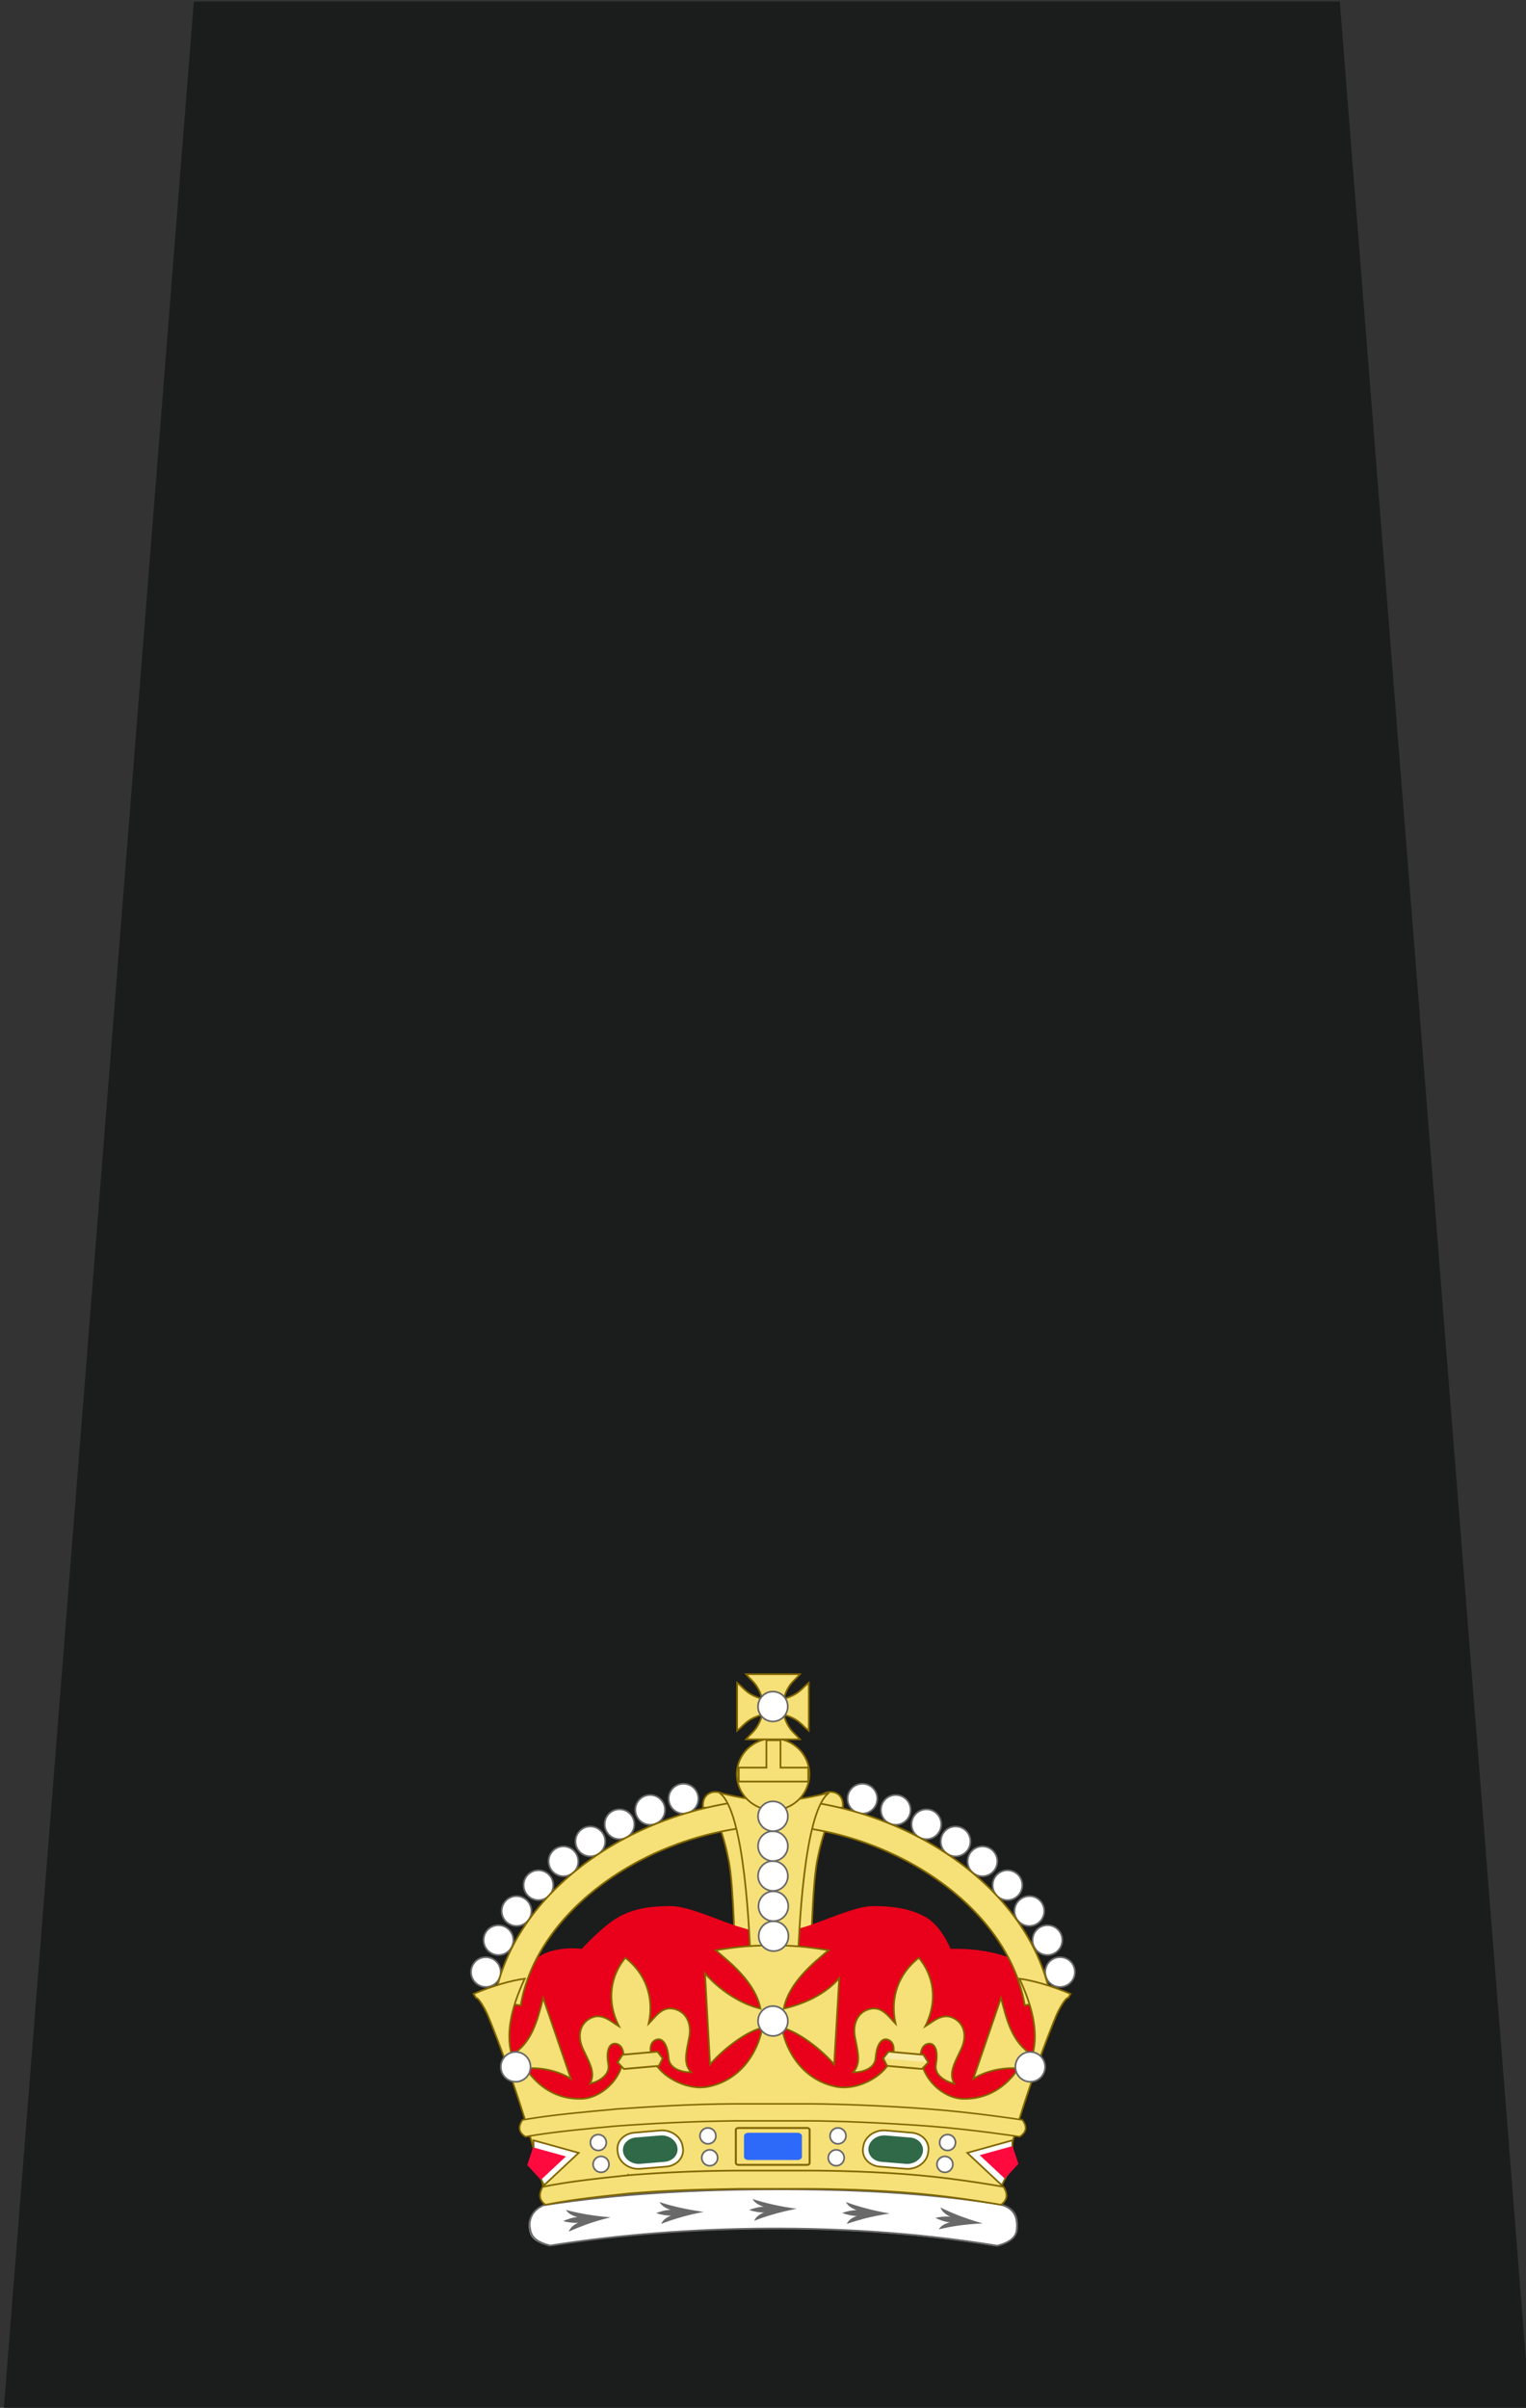 <?xml version="1.0" encoding="UTF-8" standalone="no"?>
<svg
   viewBox="0 0 667.025 1052.5"
   height="1052.5"
   width="667.025"
   xml:space="preserve"
   version="1.1"
   id="svg2"
   sodipodi:docname="Supt.svg"
   inkscape:version="1.2.2 (732a01da63, 2022-12-09)"
   xmlns:inkscape="http://www.inkscape.org/namespaces/inkscape"
   xmlns:sodipodi="http://sodipodi.sourceforge.net/DTD/sodipodi-0.dtd"
   xmlns="http://www.w3.org/2000/svg"
   xmlns:svg="http://www.w3.org/2000/svg"
   xmlns:rdf="http://www.w3.org/1999/02/22-rdf-syntax-ns#"
   xmlns:cc="http://creativecommons.org/ns#"
   xmlns:dc="http://purl.org/dc/elements/1.1/"><rect x="0" y="0" width="667.025" height="1052.5" fill="#333333" stroke="none"/><sodipodi:namedview
     id="namedview6565"
     pagecolor="#ffffff"
     bordercolor="#000000"
     borderopacity="0.25"
     inkscape:showpageshadow="2"
     inkscape:pageopacity="0.0"
     inkscape:pagecheckerboard="0"
     inkscape:deskcolor="#d1d1d1"
     showgrid="false"
     inkscape:zoom="0.97577197"
     inkscape:cx="169.09688"
     inkscape:cy="445.28846"
     inkscape:window-width="3840"
     inkscape:window-height="2081"
     inkscape:window-x="3831"
     inkscape:window-y="-9"
     inkscape:window-maximized="1"
     inkscape:current-layer="g12" /><defs
     id="defs6" /><g
     transform="matrix(4.447,0,0,4.447,-965.969,-56.715)"
     id="g12"><path
       id="path14"
       style="fill:#1b1c1c;fill-opacity:1;fill-rule:evenodd;stroke:none;stroke-width:1.003"
       d="m 348.908,12.906 18.71,237.033 h -75.03 -75.03 l 18.71,-237.033 z" /><g
       id="g5837"
       transform="matrix(0.629,0,0,0.629,236.259,168.299)"><path
         style="fill:#ffffff;fill-opacity:1;fill-rule:evenodd;stroke:none;stroke-width:0.265"
         d="m 90.733,94.526 c -11.984,0.02 -24.049,1.002 -36.184,2.877 -0.794,0.347 -1.336,0.794 -1.678,1.3 -0.432,0.665 -0.593,1.409 -0.502,2.123 0.1,0.704 0.221,1.389 1.045,1.994 0.432,0.317 1.085,0.615 2.12,0.893 17.519,-2.807 43.759,-4.256 69.877,0.02 0.874,-0.218 1.537,-0.506 2.019,-0.843 0.743,-0.526 1.065,-1.18 1.085,-1.905 0.03,-0.744 0.06,-1.766 -0.593,-2.559 -0.372,-0.466 -0.934,-0.863 -1.748,-1.061 0,0 -0.151,-0.05 -0.171,-0.06 -11.673,-1.885 -23.436,-2.797 -35.27,-2.778 z"
         id="path12" /><path
         style="fill:#f6e078;fill-opacity:1;fill-rule:evenodd;stroke:#806600;stroke-width:0.265px;stroke-linecap:butt;stroke-linejoin:miter;stroke-miterlimit:4;stroke-dasharray:none;stroke-opacity:1"
         d="m 81.531,32.734 c -1.045,-0.01 -2.089,0.704 -1.939,2.46 1.828,-0.278 3.265,4.395 4.028,8.343 0.774,3.958 0.954,14.701 1.045,17.638 l 3.245,-0.099 c -0.09,-2.966 -0.311,-13.838 -1.095,-18.134 -0.673,-3.7 -1.858,-8.224 -3.978,-9.791 -0.362,-0.268 -0.834,-0.417 -1.306,-0.417 z m 17.972,0 c -0.472,0 -0.944,0.149 -1.296,0.417 -2.12,1.567 -3.315,6.091 -3.988,9.791 -0.784,4.295 -1.005,15.168 -1.095,18.134 l 3.245,0.099 c 0.09,-2.936 0.271,-13.68 1.045,-17.638 0.763,-3.948 2.21,-8.62 4.028,-8.343 0.151,-1.756 -0.894,-2.47 -1.939,-2.46 z"
         id="path14-6" /><path
         style="fill:#e9001a;fill-opacity:1;fill-rule:evenodd;stroke:none;stroke-width:0.265"
         d="m 122.387,91.936 2.803,-8.115 1.135,-3.353 2.813,-1.726 2.853,-6.398 1.346,-1.667 0.201,-5.892 c 0,0 -1.969,-4.176 -5.013,-5.684 -4.36,-2.143 -10.267,-1.845 -10.267,-1.845 0,0 -1.376,-3.571 -3.878,-4.96 -2.501,-1.389 -5.284,-1.726 -8.207,-1.726 -2.923,0 -8.167,2.579 -11,3.343 -1.477,0.387 -4.802,1.716 -4.802,1.716 0,0 -3.325,-1.329 -4.802,-1.716 -2.833,-0.764 -8.077,-3.343 -11,-3.343 -2.913,0 -5.605,0.288 -8.207,1.726 -2.411,1.339 -5.726,4.96 -5.726,4.96 0,0 -3.797,-0.516 -6.469,1.071 -3.325,1.974 -5.666,6.131 -5.666,6.131 l 0.231,6.438 0.522,2.46 2.15,2.44 2.803,4.93 2.009,4.861 2.15,6.349 z"
         id="path16" /><path
         style="fill:#ffffff;fill-opacity:1;fill-rule:evenodd;stroke:#696969;stroke-width:0.265px;stroke-linecap:butt;stroke-linejoin:miter;stroke-miterlimit:4;stroke-dasharray:none;stroke-opacity:1"
         d="m 102.175,33.617 c -0.1,1.28 0.854,2.401 2.14,2.5 1.276,0.099 2.391,-0.863 2.501,-2.153 0.1,-1.28 -0.864,-2.401 -2.14,-2.5 -1.276,-0.099 -2.401,0.863 -2.501,2.153 z"
         id="path18" /><path
         style="fill:#ffffff;fill-opacity:1;fill-rule:evenodd;stroke:#696969;stroke-width:0.265px;stroke-linecap:butt;stroke-linejoin:miter;stroke-miterlimit:4;stroke-dasharray:none;stroke-opacity:1"
         d="m 107.389,35.363 c -0.1,1.29 0.854,2.411 2.13,2.5 1.286,0.099 2.401,-0.863 2.501,-2.143 0.1,-1.28 -0.854,-2.401 -2.13,-2.5 -1.286,-0.099 -2.401,0.863 -2.501,2.143 z"
         id="path20" /><path
         style="fill:#ffffff;fill-opacity:1;fill-rule:evenodd;stroke:#696969;stroke-width:0.265px;stroke-linecap:butt;stroke-linejoin:miter;stroke-miterlimit:4;stroke-dasharray:none;stroke-opacity:1"
         d="m 112.18,37.614 c -0.1,1.28 0.854,2.401 2.13,2.5 1.286,0.099 2.401,-0.863 2.501,-2.143 0.1,-1.29 -0.854,-2.411 -2.13,-2.51 -1.286,-0.099 -2.401,0.863 -2.501,2.153 z"
         id="path22" /><path
         style="fill:#ffffff;fill-opacity:1;fill-rule:evenodd;stroke:#696969;stroke-width:0.265px;stroke-linecap:butt;stroke-linejoin:miter;stroke-miterlimit:4;stroke-dasharray:none;stroke-opacity:1"
         d="m 116.741,40.293 c -0.111,1.28 0.854,2.401 2.13,2.5 1.276,0.099 2.401,-0.863 2.501,-2.143 0.1,-1.29 -0.854,-2.411 -2.14,-2.51 -1.276,-0.099 -2.391,0.863 -2.491,2.153 z"
         id="path24" /><path
         style="fill:#ffffff;fill-opacity:1;fill-rule:evenodd;stroke:#696969;stroke-width:0.265px;stroke-linecap:butt;stroke-linejoin:miter;stroke-miterlimit:4;stroke-dasharray:none;stroke-opacity:1"
         d="m 120.94,43.408 c -0.1,1.28 0.854,2.401 2.13,2.5 1.276,0.099 2.401,-0.863 2.501,-2.153 0.1,-1.28 -0.854,-2.401 -2.14,-2.5 -1.276,-0.099 -2.391,0.863 -2.491,2.153 z"
         id="path26" /><path
         style="fill:#ffffff;fill-opacity:1;fill-rule:evenodd;stroke:#696969;stroke-width:0.265px;stroke-linecap:butt;stroke-linejoin:miter;stroke-miterlimit:4;stroke-dasharray:none;stroke-opacity:1"
         d="m 124.848,47.128 c -0.1,1.29 0.854,2.411 2.13,2.51 1.276,0.099 2.401,-0.863 2.501,-2.153 0.1,-1.28 -0.854,-2.401 -2.14,-2.5 -1.276,-0.099 -2.391,0.863 -2.491,2.143 z"
         id="path28" /><path
         style="fill:#ffffff;fill-opacity:1;fill-rule:evenodd;stroke:#696969;stroke-width:0.265px;stroke-linecap:butt;stroke-linejoin:miter;stroke-miterlimit:4;stroke-dasharray:none;stroke-opacity:1"
         d="m 128.263,51.175 c -0.1,1.28 0.864,2.401 2.14,2.5 1.276,0.099 2.401,-0.863 2.501,-2.143 0.1,-1.29 -0.854,-2.411 -2.14,-2.51 -1.276,-0.089 -2.391,0.873 -2.501,2.153 z"
         id="path30" /><path
         style="fill:#ffffff;fill-opacity:1;fill-rule:evenodd;stroke:#696969;stroke-width:0.265px;stroke-linecap:butt;stroke-linejoin:miter;stroke-miterlimit:4;stroke-dasharray:none;stroke-opacity:1"
         d="m 131.086,55.718 c -0.1,1.28 0.854,2.401 2.14,2.5 1.276,0.099 2.401,-0.863 2.501,-2.143 0.1,-1.29 -0.854,-2.411 -2.14,-2.5 -1.276,-0.099 -2.401,0.863 -2.501,2.143 z"
         id="path32" /><path
         style="fill:#ffffff;fill-opacity:1;fill-rule:evenodd;stroke:#696969;stroke-width:0.265px;stroke-linecap:butt;stroke-linejoin:miter;stroke-miterlimit:4;stroke-dasharray:none;stroke-opacity:1"
         d="m 133.065,60.708 c -0.1,1.29 0.854,2.411 2.13,2.5 1.286,0.099 2.401,-0.863 2.501,-2.143 0.1,-1.29 -0.854,-2.411 -2.13,-2.5 -1.286,-0.099 -2.401,0.863 -2.501,2.143 z"
         id="path34" /><path
         style="fill:#f6e078;fill-opacity:1;fill-rule:evenodd;stroke:none;stroke-width:0.265"
         d="M 92.039,33.855 C 112.231,35.154 131.136,48.179 134.029,65.4 l -4.139,0.684 v 0 C 127.399,51.294 110.402,39.241 92.049,38.001 Z"
         id="path36" /><path
         style="fill:none;stroke:#806600;stroke-width:0.271px;stroke-linecap:butt;stroke-linejoin:miter;stroke-miterlimit:4;stroke-dasharray:none;stroke-opacity:1"
         d="M 92.029,33.845 C 112.21,35.144 131.116,48.179 134.009,65.4 l -4.139,0.675 h -0.01 C 127.379,51.284 110.382,39.241 92.029,37.991 Z"
         id="path38" /><path
         style="fill:#ffffff;fill-opacity:1;fill-rule:evenodd;stroke:#696969;stroke-width:0.265px;stroke-linecap:butt;stroke-linejoin:miter;stroke-miterlimit:4;stroke-dasharray:none;stroke-opacity:1"
         d="m 78.859,33.617 c 0.1,1.28 -0.854,2.401 -2.14,2.5 -1.276,0.099 -2.391,-0.863 -2.491,-2.153 -0.111,-1.28 0.854,-2.401 2.13,-2.5 1.276,-0.099 2.401,0.863 2.501,2.153 z"
         id="path40" /><path
         style="fill:#ffffff;fill-opacity:1;fill-rule:evenodd;stroke:#696969;stroke-width:0.265px;stroke-linecap:butt;stroke-linejoin:miter;stroke-miterlimit:4;stroke-dasharray:none;stroke-opacity:1"
         d="m 73.646,35.363 c 0.1,1.29 -0.854,2.411 -2.13,2.5 -1.286,0.099 -2.401,-0.863 -2.501,-2.143 -0.1,-1.28 0.854,-2.401 2.13,-2.5 1.286,-0.099 2.401,0.863 2.501,2.143 z"
         id="path42" /><path
         style="fill:#ffffff;fill-opacity:1;fill-rule:evenodd;stroke:#696969;stroke-width:0.265px;stroke-linecap:butt;stroke-linejoin:miter;stroke-miterlimit:4;stroke-dasharray:none;stroke-opacity:1"
         d="m 68.854,37.614 c 0.1,1.28 -0.854,2.401 -2.13,2.5 -1.286,0.099 -2.401,-0.863 -2.501,-2.143 -0.1,-1.29 0.854,-2.411 2.13,-2.51 1.286,-0.099 2.401,0.863 2.501,2.153 z"
         id="path44" /><path
         style="fill:#ffffff;fill-opacity:1;fill-rule:evenodd;stroke:#696969;stroke-width:0.265px;stroke-linecap:butt;stroke-linejoin:miter;stroke-miterlimit:4;stroke-dasharray:none;stroke-opacity:1"
         d="m 64.303,40.293 c 0.1,1.28 -0.864,2.401 -2.14,2.5 -1.276,0.099 -2.401,-0.863 -2.501,-2.143 -0.1,-1.29 0.854,-2.411 2.14,-2.51 1.276,-0.099 2.391,0.863 2.501,2.153 z"
         id="path46" /><path
         style="fill:#ffffff;fill-opacity:1;fill-rule:evenodd;stroke:#696969;stroke-width:0.265px;stroke-linecap:butt;stroke-linejoin:miter;stroke-miterlimit:4;stroke-dasharray:none;stroke-opacity:1"
         d="m 60.094,43.408 c 0.111,1.28 -0.854,2.401 -2.13,2.5 -1.276,0.099 -2.401,-0.863 -2.501,-2.153 -0.1,-1.28 0.854,-2.401 2.14,-2.5 1.276,-0.099 2.391,0.863 2.491,2.153 z"
         id="path48" /><path
         style="fill:#ffffff;fill-opacity:1;fill-rule:evenodd;stroke:#696969;stroke-width:0.265px;stroke-linecap:butt;stroke-linejoin:miter;stroke-miterlimit:4;stroke-dasharray:none;stroke-opacity:1"
         d="m 56.186,47.128 c 0.111,1.29 -0.854,2.411 -2.13,2.51 -1.276,0.099 -2.401,-0.863 -2.501,-2.153 -0.1,-1.28 0.854,-2.401 2.14,-2.5 1.276,-0.099 2.391,0.863 2.491,2.143 z"
         id="path50" /><path
         style="fill:#ffffff;fill-opacity:1;fill-rule:evenodd;stroke:#696969;stroke-width:0.265px;stroke-linecap:butt;stroke-linejoin:miter;stroke-miterlimit:4;stroke-dasharray:none;stroke-opacity:1"
         d="m 52.771,51.175 c 0.1,1.28 -0.854,2.401 -2.14,2.5 -1.276,0.099 -2.401,-0.863 -2.501,-2.143 -0.1,-1.29 0.854,-2.411 2.14,-2.51 1.276,-0.089 2.401,0.873 2.501,2.153 z"
         id="path52" /><path
         style="fill:#ffffff;fill-opacity:1;fill-rule:evenodd;stroke:#696969;stroke-width:0.265px;stroke-linecap:butt;stroke-linejoin:miter;stroke-miterlimit:4;stroke-dasharray:none;stroke-opacity:1"
         d="m 49.948,55.718 c 0.1,1.28 -0.854,2.401 -2.14,2.5 -1.276,0.099 -2.401,-0.863 -2.501,-2.143 -0.1,-1.29 0.854,-2.411 2.14,-2.5 1.276,-0.099 2.401,0.863 2.501,2.143 z"
         id="path54" /><path
         style="fill:#ffffff;fill-opacity:1;fill-rule:evenodd;stroke:#696969;stroke-width:0.265px;stroke-linecap:butt;stroke-linejoin:miter;stroke-miterlimit:4;stroke-dasharray:none;stroke-opacity:1"
         d="m 47.969,60.708 c 0.1,1.29 -0.854,2.411 -2.13,2.5 -1.276,0.099 -2.401,-0.863 -2.501,-2.143 -0.1,-1.29 0.854,-2.411 2.13,-2.5 1.286,-0.099 2.401,0.863 2.501,2.143 z"
         id="path56" /><path
         style="fill:#f6e078;fill-opacity:1;fill-rule:evenodd;stroke:none;stroke-width:0.265"
         d="M 88.995,33.855 C 68.804,35.154 49.898,48.179 47.005,65.4 l 4.139,0.684 v 0 C 53.635,51.294 70.632,39.241 88.985,38.001 Z"
         id="path58" /><path
         style="fill:none;stroke:#806600;stroke-width:0.271px;stroke-linecap:butt;stroke-linejoin:miter;stroke-miterlimit:4;stroke-dasharray:none;stroke-opacity:1"
         d="M 88.935,33.885 C 68.743,35.184 49.838,48.209 46.944,65.43 l 4.149,0.675 v 0 C 53.585,51.324 70.572,39.271 88.935,38.031 Z"
         id="path60" /><path
         style="fill:#f6e078;fill-opacity:1;fill-rule:evenodd;stroke:#806600;stroke-width:0.265px;stroke-linecap:butt;stroke-linejoin:miter;stroke-miterlimit:4;stroke-dasharray:none;stroke-opacity:1"
         d="m 94.349,60.877 c 0.191,-5.902 0.974,-25.207 4.922,-27.994 -3.857,0.913 -5.997,1.24 -8.559,1.18 -2.562,0.06 -4.691,-0.268 -8.549,-1.18 3.948,2.788 4.731,22.092 4.922,27.994 h 3.626 z"
         id="path62" /><path
         style="fill:#f6e078;fill-opacity:1;fill-rule:evenodd;stroke:none;stroke-width:0.265"
         d="m 96.258,29.946 c 0,3.095 -2.542,5.605 -5.676,5.605 -3.134,0 -5.676,-2.51 -5.676,-5.605 0,-3.095 2.542,-5.605 5.676,-5.605 3.134,0 5.676,2.51 5.676,5.605 z"
         id="path64" /><path
         style="fill:none;stroke:#806600;stroke-width:0.271px;stroke-linecap:butt;stroke-linejoin:miter;stroke-miterlimit:4;stroke-dasharray:none;stroke-opacity:1"
         d="m 96.218,29.966 c 0,3.095 -2.542,5.605 -5.676,5.605 -3.134,0 -5.676,-2.51 -5.676,-5.605 0,-3.085 2.542,-5.595 5.676,-5.595 3.134,0 5.676,2.51 5.676,5.595 z"
         id="path66" /><path
         style="fill:none;stroke:#806600;stroke-width:0.271px;stroke-linecap:butt;stroke-linejoin:miter;stroke-miterlimit:4;stroke-dasharray:none;stroke-opacity:1"
         d="m 89.497,24.659 v 4.276 h -4.33 v 2.182 h 10.869 v -2.182 h -4.34 v -4.276 z"
         id="path68" /><path
         style="fill:#ffffff;fill-opacity:1;fill-rule:evenodd;stroke:#696969;stroke-width:0.265px;stroke-linecap:butt;stroke-linejoin:miter;stroke-miterlimit:4;stroke-dasharray:none;stroke-opacity:1"
         d="m 92.833,45.63 c 0.131,1.28 -0.794,2.43 -2.069,2.559 -1.276,0.129 -2.421,-0.804 -2.562,-2.083 -0.131,-1.29 0.794,-2.43 2.069,-2.559 1.276,-0.129 2.421,0.804 2.562,2.083 z"
         id="path70" /><path
         style="fill:#ffffff;fill-opacity:1;fill-rule:evenodd;stroke:#696969;stroke-width:0.265px;stroke-linecap:butt;stroke-linejoin:miter;stroke-miterlimit:4;stroke-dasharray:none;stroke-opacity:1"
         d="m 92.833,40.967 c 0.131,1.28 -0.794,2.42 -2.069,2.559 -1.276,0.129 -2.421,-0.804 -2.562,-2.093 -0.131,-1.28 0.794,-2.42 2.069,-2.549 1.276,-0.129 2.421,0.804 2.562,2.083 z"
         id="path72" /><path
         style="fill:#ffffff;fill-opacity:1;fill-rule:evenodd;stroke:#696969;stroke-width:0.265px;stroke-linecap:butt;stroke-linejoin:miter;stroke-miterlimit:4;stroke-dasharray:none;stroke-opacity:1"
         d="m 92.833,36.305 c 0.131,1.28 -0.794,2.42 -2.069,2.549 -1.276,0.129 -2.421,-0.804 -2.562,-2.083 -0.131,-1.28 0.794,-2.42 2.069,-2.549 1.276,-0.139 2.421,0.804 2.562,2.083 z"
         id="path74" /><path
         style="fill:#f6e078;fill-opacity:1;fill-rule:evenodd;stroke:#806600;stroke-width:0.265px;stroke-linecap:butt;stroke-linejoin:miter;stroke-miterlimit:4;stroke-dasharray:none;stroke-opacity:1"
         d="m 86.303,24.52 c 0.472,-0.585 1.035,-1.022 1.487,-1.617 0.472,-0.635 0.844,-1.419 1.025,-2.222 -0.824,0.208 -1.627,0.565 -2.26,1.032 -0.603,0.456 -1.045,1.002 -1.637,1.468 V 15.671 c 0.593,0.466 1.035,1.012 1.637,1.468 0.633,0.466 1.437,0.823 2.26,1.032 -0.181,-0.804 -0.553,-1.587 -1.025,-2.222 -0.452,-0.595 -1.015,-1.032 -1.487,-1.617 h 8.428 c -0.472,0.585 -1.035,1.022 -1.487,1.617 -0.472,0.635 -0.834,1.419 -1.025,2.222 0.824,-0.208 1.627,-0.565 2.26,-1.032 0.603,-0.456 1.045,-1.002 1.637,-1.468 v 7.509 c -0.593,-0.466 -1.035,-1.012 -1.637,-1.468 -0.633,-0.466 -1.437,-0.823 -2.26,-1.032 0.191,0.804 0.553,1.587 1.025,2.222 0.452,0.595 1.015,1.032 1.487,1.617 z"
         id="path76" /><path
         style="fill:none;stroke:#666666;stroke-width:0.271px;stroke-linecap:butt;stroke-linejoin:miter;stroke-miterlimit:4;stroke-dasharray:none;stroke-opacity:1"
         d="m 90.944,94.833 c -11.984,0.02 -24.109,0.605 -36.254,2.48 -0.794,0.347 -1.336,0.804 -1.668,1.309 -0.432,0.665 -0.603,1.399 -0.502,2.123 0.1,0.704 0.221,1.379 1.035,1.984 0.432,0.327 1.095,0.625 2.13,0.903 17.509,-2.807 43.748,-4.256 69.877,0.02 0.874,-0.218 1.537,-0.506 2.019,-0.843 0.743,-0.526 1.065,-1.18 1.085,-1.905 0.03,-0.744 0.06,-1.766 -0.593,-2.569 -0.382,-0.466 -0.944,-0.853 -1.748,-1.052 0,0 -0.161,-0.06 -0.181,-0.06 -11.673,-1.885 -23.356,-2.411 -35.2,-2.391 z"
         id="path78" /><path
         style="fill:#696969;fill-opacity:1;fill-rule:evenodd;stroke:none;stroke-width:0.265"
         d="m 87.328,96.351 c 0.271,0.446 0.713,0.893 1.738,1.2 -0.824,0.01 -1.889,0.347 -2.27,0.516 0.412,0.149 1.517,0.417 2.341,0.387 -0.974,0.367 -1.346,0.843 -1.557,1.3 0.854,-0.337 1.758,-0.655 2.722,-0.932 1.216,-0.367 2.521,-0.684 3.928,-0.952 -1.376,-0.179 -2.662,-0.417 -3.878,-0.694 -1.065,-0.238 -2.069,-0.516 -3.024,-0.823 z m 14.596,0.476 c 0.261,0.456 0.673,0.923 1.688,1.27 -0.824,-0.02 -1.899,0.278 -2.28,0.436 0.392,0.159 1.497,0.476 2.31,0.466 -0.984,0.327 -1.366,0.794 -1.597,1.24 0.864,-0.298 1.788,-0.575 2.752,-0.833 1.226,-0.308 2.542,-0.575 3.968,-0.794 -1.376,-0.228 -2.652,-0.516 -3.847,-0.843 -1.055,-0.278 -2.049,-0.595 -2.994,-0.942 z m -29.132,0.01 c 0.281,0.446 0.713,0.893 1.738,1.2 -0.824,0.01 -1.889,0.347 -2.26,0.516 0.402,0.149 1.507,0.417 2.331,0.387 -0.974,0.367 -1.336,0.843 -1.547,1.3 0.854,-0.337 1.758,-0.655 2.712,-0.932 1.216,-0.367 2.521,-0.684 3.928,-0.952 C 78.317,98.176 77.031,97.938 75.815,97.66 74.751,97.422 73.746,97.144 72.792,96.827 Z m 43.889,0.833 c 0.211,0.486 0.583,0.992 1.547,1.448 -0.814,-0.109 -1.919,0.069 -2.321,0.179 0.382,0.208 1.437,0.635 2.26,0.714 -1.025,0.228 -1.457,0.645 -1.728,1.071 0.894,-0.208 1.838,-0.397 2.833,-0.546 1.246,-0.179 2.582,-0.308 4.018,-0.377 -1.336,-0.377 -2.572,-0.784 -3.737,-1.23 -1.015,-0.397 -1.969,-0.813 -2.873,-1.26 z m -58.515,0.387 c 0.301,0.436 0.763,0.853 1.808,1.111 -0.824,0.05 -1.868,0.446 -2.24,0.635 0.412,0.129 1.537,0.337 2.351,0.258 -0.944,0.417 -1.286,0.913 -1.477,1.389 0.844,-0.387 1.728,-0.744 2.672,-1.091 1.185,-0.427 2.471,-0.813 3.868,-1.151 -1.386,-0.109 -2.682,-0.268 -3.908,-0.486 -1.085,-0.188 -2.1,-0.407 -3.074,-0.665 z"
         id="path80" /><path
         style="fill:#f6e078;fill-opacity:1;fill-rule:evenodd;stroke:#806600;stroke-width:0.265px;stroke-linecap:butt;stroke-linejoin:miter;stroke-miterlimit:4;stroke-dasharray:none;stroke-opacity:1"
         d="m 125.963,95.329 c 1.748,-8.72 6.489,-22.072 8.83,-27.647 0.392,-0.942 1.416,-2.778 1.858,-2.778 l 0.382,-0.615 c -3.245,-1.349 -5.897,-2.083 -7.996,-2.371 1.768,3.809 3.114,8.105 2.029,11.934 -3.215,-1.954 -4.018,-5.496 -4.912,-8.908 l -4.32,12.608 c 1.838,-1.141 4.289,-1.786 7.062,-1.627 -1.889,2.837 -4.802,4.891 -8.76,4.762 -3.034,-0.099 -6.449,-3.125 -6.54,-6.845 0.08,-1.726 1.276,-1.974 1.828,-1.657 0.553,0.327 0.894,1.329 0.563,3.125 -0.311,1.696 1.517,2.698 2.863,3.016 -0.914,-1.607 0,-3.145 1.095,-5.446 0.784,-1.657 0.713,-3.76 -1.125,-4.752 -1.758,-0.962 -3.164,0.427 -4.51,1.24 2.009,-3.958 1.326,-7.916 -0.995,-10.714 -2.984,2.311 -4.591,5.982 -3.636,10.307 -1.105,-1.111 -2.12,-2.797 -4.058,-2.292 -2.029,0.526 -2.632,2.54 -2.29,4.335 0.482,2.5 0.984,4.206 -0.301,5.545 1.386,0.02 3.405,-0.516 3.526,-2.232 0.131,-1.825 0.713,-2.718 1.336,-2.897 0.613,-0.179 1.748,0.357 1.447,2.024 -0.653,3.532 -5.535,6.041 -8.941,5.357 -5.023,-0.992 -7.755,-5.238 -8.499,-9.216 2.572,0.565 6.389,3.581 8.177,5.744 l 0.794,-13.491 c -2.23,2.599 -5.585,4.037 -8.669,4.762 0.824,-4.186 4.902,-7.321 7.002,-9.126 -3.697,-0.585 -5.475,-0.744 -8.82,-0.744 -3.345,0 -5.123,0.159 -8.82,0.744 2.089,1.805 6.178,4.94 7.002,9.126 -3.084,-0.724 -6.439,-2.916 -8.669,-5.516 l 0.794,14.245 c 1.788,-2.163 5.605,-5.178 8.177,-5.744 -0.743,3.978 -3.486,8.224 -8.499,9.216 -3.405,0.684 -8.288,-1.825 -8.941,-5.357 -0.301,-1.667 0.834,-2.202 1.447,-2.024 0.623,0.179 1.205,1.071 1.336,2.897 0.121,1.716 2.14,2.252 3.526,2.232 -1.286,-1.339 -0.784,-3.045 -0.301,-5.545 0.342,-1.796 -0.261,-3.809 -2.29,-4.335 -1.939,-0.506 -2.963,1.18 -4.058,2.292 0.954,-4.325 -0.653,-7.996 -3.636,-10.307 -2.321,2.797 -3.004,6.756 -0.995,10.714 -1.346,-0.813 -2.752,-2.202 -4.51,-1.24 -1.838,0.992 -1.909,3.095 -1.125,4.752 1.095,2.301 2.009,3.839 1.095,5.446 1.346,-0.317 3.174,-1.319 2.863,-3.016 -0.332,-1.796 0.01,-2.797 0.563,-3.125 0.553,-0.317 1.748,-0.069 1.828,1.657 -0.09,3.72 -3.506,6.746 -6.54,6.845 -3.958,0.129 -6.871,-1.924 -8.76,-4.762 2.773,-0.159 5.224,0.486 7.062,1.627 L 54.609,64.944 c -0.894,3.412 -1.698,6.954 -4.912,8.908 -1.085,-3.829 0.261,-8.124 2.029,-11.934 -2.1,0.288 -4.752,1.022 -7.996,2.371 l 0.382,0.615 c 0.442,0 1.467,1.835 1.858,2.778 2.341,5.575 7.082,18.927 8.83,27.647 12.045,-1.815 23.999,-2.768 35.581,-2.788 11.583,0.02 23.537,0.972 35.581,2.788 z"
         id="path82" /><path
         style="fill:#f6e078;fill-opacity:1;fill-rule:evenodd;stroke:none;stroke-width:0.265"
         d="m 67.005,73.803 5.465,-0.486 0.814,1.052 -0.593,1.18 -5.465,0.476 -0.984,-1.032 z"
         id="path84" /><path
         style="fill:#f6e078;fill-opacity:1;fill-rule:evenodd;stroke:none;stroke-width:0.265"
         d="m 67.005,73.803 5.465,-0.486 0.814,1.052 -7.042,0.625 z"
         id="path86" /><path
         style="fill:none;stroke:#806600;stroke-width:0.281px;stroke-linecap:butt;stroke-linejoin:miter;stroke-miterlimit:4;stroke-dasharray:none;stroke-opacity:1"
         d="m 67.005,73.803 5.465,-0.486 0.814,1.052 -0.593,1.18 -5.465,0.476 -0.984,-1.032 z"
         id="path88" /><path
         style="fill:#f6e078;fill-opacity:1;fill-rule:evenodd;stroke:none;stroke-width:0.265"
         d="m 114.029,73.803 -5.455,-0.486 -0.824,1.052 0.603,1.18 5.455,0.476 0.984,-1.032 z"
         id="path90" /><path
         style="fill:#f8eca8;fill-opacity:1;fill-rule:evenodd;stroke:none;stroke-width:0.265"
         d="m 114.029,73.803 -5.455,-0.486 -0.824,1.052 7.042,0.625 z"
         id="path92" /><path
         style="fill:none;stroke:#806600;stroke-width:0.281px;stroke-linecap:butt;stroke-linejoin:miter;stroke-miterlimit:4;stroke-dasharray:none;stroke-opacity:1"
         d="m 114.029,73.803 -5.455,-0.486 -0.824,1.052 0.603,1.18 5.455,0.476 0.984,-1.032 z"
         id="path94" /><path
         style="fill:#f6e078;fill-opacity:1;fill-rule:evenodd;stroke:#806600;stroke-width:0.265px;stroke-linecap:butt;stroke-linejoin:miter;stroke-miterlimit:4;stroke-dasharray:none;stroke-opacity:1"
         d="m 67.789,92.641 -0.01,0.01 h -0.01 c -4.179,0.446 -9.021,0.932 -13.24,1.796 -0.593,1.061 -0.643,2.034 0.442,2.807 4.048,-0.823 8.83,-1.319 13.009,-1.766 5.676,-0.496 11.402,-0.635 17.108,-0.724 h 10.94 c 3.415,0 10.628,0.149 17.098,0.734 6.449,0.575 13.039,1.756 13.039,1.756 1.125,-0.853 1.005,-1.815 0.392,-2.807 0,0 -6.65,-1.22 -13.23,-1.805 -6.55,-0.595 -13.752,-0.734 -17.298,-0.734 H 85.087 c -5.776,0.03 -11.542,0.268 -17.298,0.734 z"
         id="path96" /><path
         style="fill:#f6e078;fill-opacity:1;fill-rule:nonzero;stroke:none;stroke-width:0.265"
         d="m 65.82,82.304 -0.01,0.01 h -0.01 c -4.541,0.417 -9.784,0.873 -14.365,1.667 -0.643,0.992 -0.703,1.895 0.482,2.619 4.39,-0.764 9.573,-1.23 14.114,-1.647 6.158,-0.456 12.356,-0.744 18.544,-0.823 h 11.874 c 3.707,0 11.522,0.288 18.554,0.833 6.992,0.536 14.134,1.637 14.134,1.637 1.216,-0.794 1.085,-1.686 0.422,-2.619 0,0 -7.203,-1.131 -14.345,-1.676 -7.112,-0.546 -14.918,-0.833 -18.765,-0.833 H 84.575 c -6.258,0.03 -12.507,0.407 -18.755,0.833 z"
         id="path98" /><path
         style="fill:none;stroke:#806600;stroke-width:0.241px;stroke-linecap:butt;stroke-linejoin:miter;stroke-miterlimit:4;stroke-dasharray:none;stroke-opacity:1"
         d="m 65.75,82.304 -0.01,0.02 h -0.01 c -4.531,0.417 -9.784,0.863 -14.355,1.667 -0.653,0.992 -0.703,1.895 0.472,2.619 4.4,-0.774 9.583,-1.24 14.114,-1.657 6.158,-0.456 12.366,-0.744 18.554,-0.813 h 11.864 c 3.707,0 11.522,0.288 18.554,0.823 6.992,0.546 14.134,1.647 14.134,1.647 1.226,-0.804 1.095,-1.696 0.432,-2.619 0,0 -7.213,-1.131 -14.355,-1.686 -7.112,-0.546 -14.918,-0.823 -18.755,-0.823 H 84.515 c -6.268,0.02 -12.517,0.397 -18.765,0.823 z"
         id="path100" /><path
         style="fill:#ffffff;fill-opacity:1;fill-rule:evenodd;stroke:#696969;stroke-width:0.265px;stroke-linecap:butt;stroke-linejoin:miter;stroke-miterlimit:4;stroke-dasharray:none;stroke-opacity:1"
         d="m 52.62,75.459 c 0.141,1.28 -0.794,2.43 -2.069,2.559 -1.276,0.129 -2.421,-0.804 -2.552,-2.083 -0.131,-1.29 0.794,-2.43 2.069,-2.559 1.276,-0.129 2.421,0.804 2.552,2.083 z"
         id="path102" /><path
         style="fill:#ffffff;fill-opacity:1;fill-rule:evenodd;stroke:#696969;stroke-width:0.265px;stroke-linecap:butt;stroke-linejoin:miter;stroke-miterlimit:4;stroke-dasharray:none;stroke-opacity:1"
         d="m 133.035,75.459 c 0.131,1.28 -0.794,2.43 -2.069,2.559 -1.276,0.129 -2.421,-0.804 -2.552,-2.083 -0.131,-1.29 0.794,-2.43 2.069,-2.559 1.276,-0.129 2.421,0.804 2.552,2.083 z"
         id="path104" /><path
         style="fill:#ffffff;fill-opacity:1;fill-rule:evenodd;stroke:#696969;stroke-width:0.265px;stroke-linecap:butt;stroke-linejoin:miter;stroke-miterlimit:4;stroke-dasharray:none;stroke-opacity:1"
         d="m 92.833,68.297 c 0.131,1.28 -0.794,2.43 -2.069,2.559 -1.276,0.129 -2.421,-0.804 -2.562,-2.083 -0.131,-1.28 0.794,-2.43 2.069,-2.559 1.276,-0.129 2.421,0.804 2.562,2.083 z"
         id="path106" /><path
         style="fill:#f6e078;fill-opacity:1;fill-rule:evenodd;stroke:none;stroke-width:0.265"
         d="m 84.746,85.25 h 11.532 v 5.764 H 84.746 Z"
         id="path108" /><path
         style="fill:#f6e078;fill-opacity:1;fill-rule:evenodd;stroke:none;stroke-width:0.265"
         d="M 84.746,85.25 H 96.278 L 84.746,91.014 Z"
         id="path110" /><path
         style="fill:none;stroke:#806600;stroke-width:0.311px;stroke-linecap:butt;stroke-linejoin:miter;stroke-miterlimit:4;stroke-dasharray:none;stroke-opacity:1"
         d="M 85.108,85.25 H 95.856 c 0.221,0 0.392,0.129 0.392,0.288 v 5.178 c 0,0.169 -0.171,0.298 -0.392,0.298 H 85.108 c -0.221,0 -0.392,-0.129 -0.392,-0.298 v -5.178 c 0,-0.159 0.171,-0.288 0.392,-0.288 z"
         id="path112" /><path
         style="fill:#2d6afa;fill-opacity:1;fill-rule:evenodd;stroke:none;stroke-width:0.265"
         d="m 86.655,86.004 h 7.725 c 0.362,0 0.663,0.228 0.663,0.506 v 3.244 c 0,0.278 -0.301,0.496 -0.663,0.496 h -7.725 c -0.372,0 -0.663,-0.218 -0.663,-0.496 v -3.244 c 0,-0.278 0.291,-0.506 0.663,-0.506 z"
         id="path114" /><path
         style="fill:#ffffff;fill-opacity:1;fill-rule:evenodd;stroke:#806600;stroke-width:0.265px;stroke-linecap:butt;stroke-linejoin:miter;stroke-miterlimit:4;stroke-dasharray:none;stroke-opacity:1"
         d="m 54.75,94.198 5.405,-5.059 -7.072,-1.964 0.121,3.889 z"
         id="path116" /><path
         style="fill:#ff0a3e;fill-opacity:1;fill-rule:evenodd;stroke:none;stroke-width:0.265"
         d="m 54.248,93.365 3.918,-3.67 -5.133,-1.419 -0.914,2.768 z"
         id="path118" /><path
         style="fill:#ffffff;fill-opacity:1;fill-rule:evenodd;stroke:#806600;stroke-width:0.265px;stroke-linecap:butt;stroke-linejoin:miter;stroke-miterlimit:4;stroke-dasharray:none;stroke-opacity:1"
         d="m 68.854,85.984 4.048,-0.347 c 1.688,-0.139 3.245,0.952 3.486,2.43 l 0.05,0.288 c 0.241,1.488 -0.924,2.797 -2.612,2.936 l -4.048,0.337 c -1.688,0.139 -3.245,-0.942 -3.496,-2.43 l -0.04,-0.278 c -0.251,-1.488 0.914,-2.797 2.612,-2.936 z"
         id="path120" /><path
         style="fill:#306947;fill-opacity:1;fill-rule:evenodd;stroke:none;stroke-width:0.265"
         d="m 69.105,86.738 3.797,-0.317 c 1.296,-0.109 2.491,0.724 2.682,1.865 0.191,1.141 -0.703,2.143 -2.009,2.252 l -3.797,0.317 c -1.296,0.109 -2.491,-0.724 -2.682,-1.865 -0.191,-1.141 0.703,-2.153 2.009,-2.252 z"
         id="path122" /><path
         style="fill:#ffffff;fill-opacity:1;fill-rule:evenodd;stroke:#696969;stroke-width:0.265px;stroke-linecap:butt;stroke-linejoin:miter;stroke-miterlimit:4;stroke-dasharray:none;stroke-opacity:1"
         d="m 64.464,87.403 c 0.08,0.684 -0.422,1.29 -1.105,1.359 -0.683,0.069 -1.296,-0.427 -1.366,-1.111 -0.07,-0.684 0.422,-1.3 1.105,-1.369 0.683,-0.069 1.296,0.436 1.366,1.121 z"
         id="path124" /><path
         style="fill:#ffffff;fill-opacity:1;fill-rule:evenodd;stroke:#696969;stroke-width:0.265px;stroke-linecap:butt;stroke-linejoin:miter;stroke-miterlimit:4;stroke-dasharray:none;stroke-opacity:1"
         d="m 64.886,90.806 c 0.07,0.684 -0.422,1.3 -1.105,1.369 -0.683,0.069 -1.296,-0.427 -1.366,-1.111 -0.07,-0.684 0.422,-1.3 1.105,-1.369 0.683,-0.069 1.296,0.427 1.366,1.111 z"
         id="path126" /><path
         style="fill:#ffffff;fill-opacity:1;fill-rule:evenodd;stroke:#696969;stroke-width:0.265px;stroke-linecap:butt;stroke-linejoin:miter;stroke-miterlimit:4;stroke-dasharray:none;stroke-opacity:1"
         d="m 81.592,86.411 c 0.05,0.684 -0.472,1.28 -1.155,1.319 -0.683,0.04 -1.276,-0.486 -1.326,-1.171 -0.04,-0.684 0.482,-1.28 1.165,-1.319 0.683,-0.04 1.276,0.476 1.316,1.171 z"
         id="path128" /><path
         style="fill:#ffffff;fill-opacity:1;fill-rule:evenodd;stroke:#696969;stroke-width:0.265px;stroke-linecap:butt;stroke-linejoin:miter;stroke-miterlimit:4;stroke-dasharray:none;stroke-opacity:1"
         d="m 81.873,89.833 c 0.04,0.684 -0.472,1.28 -1.165,1.319 -0.683,0.04 -1.276,-0.476 -1.316,-1.171 -0.04,-0.684 0.482,-1.28 1.165,-1.319 0.683,-0.04 1.276,0.486 1.316,1.171 z"
         id="path130" /><path
         style="fill:#ffffff;fill-opacity:1;fill-rule:evenodd;stroke:#806600;stroke-width:0.265px;stroke-linecap:butt;stroke-linejoin:miter;stroke-miterlimit:4;stroke-dasharray:none;stroke-opacity:1"
         d="m 126.284,94.198 -5.405,-5.059 7.072,-1.964 -0.121,3.889 z"
         id="path132" /><path
         style="fill:#ff0a3e;fill-opacity:1;fill-rule:evenodd;stroke:none;stroke-width:0.265"
         d="m 126.746,93.166 -3.918,-3.67 5.123,-1.419 0.924,2.768 z"
         id="path134" /><path
         style="fill:#ffffff;fill-opacity:1;fill-rule:evenodd;stroke:#806600;stroke-width:0.265px;stroke-linecap:butt;stroke-linejoin:miter;stroke-miterlimit:4;stroke-dasharray:none;stroke-opacity:1"
         d="m 112.18,85.984 -4.048,-0.347 c -1.688,-0.139 -3.245,0.952 -3.486,2.43 l -0.05,0.288 c -0.241,1.488 0.924,2.797 2.612,2.936 l 4.048,0.337 c 1.688,0.139 3.245,-0.942 3.496,-2.43 l 0.04,-0.278 c 0.251,-1.488 -0.914,-2.797 -2.612,-2.936 z"
         id="path136" /><path
         style="fill:#306947;fill-opacity:1;fill-rule:evenodd;stroke:none;stroke-width:0.265"
         d="m 111.939,86.738 -3.807,-0.317 c -1.296,-0.109 -2.491,0.724 -2.682,1.865 -0.181,1.141 0.713,2.143 2.009,2.252 l 3.797,0.317 c 1.296,0.109 2.491,-0.724 2.682,-1.865 0.191,-1.141 -0.703,-2.153 -1.999,-2.252 z"
         id="path138" /><path
         style="fill:#ffffff;fill-opacity:1;fill-rule:evenodd;stroke:#696969;stroke-width:0.265px;stroke-linecap:butt;stroke-linejoin:miter;stroke-miterlimit:4;stroke-dasharray:none;stroke-opacity:1"
         d="m 116.57,87.403 c -0.07,0.684 0.422,1.29 1.105,1.359 0.683,0.069 1.296,-0.427 1.366,-1.111 0.07,-0.684 -0.422,-1.3 -1.105,-1.369 -0.683,-0.069 -1.296,0.436 -1.366,1.121 z"
         id="path140" /><path
         style="fill:#ffffff;fill-opacity:1;fill-rule:evenodd;stroke:#696969;stroke-width:0.265px;stroke-linecap:butt;stroke-linejoin:miter;stroke-miterlimit:4;stroke-dasharray:none;stroke-opacity:1"
         d="m 116.148,90.806 c -0.07,0.684 0.422,1.3 1.105,1.369 0.683,0.069 1.296,-0.427 1.366,-1.111 0.07,-0.684 -0.422,-1.3 -1.105,-1.369 -0.683,-0.069 -1.296,0.427 -1.366,1.111 z"
         id="path142" /><path
         style="fill:#ffffff;fill-opacity:1;fill-rule:evenodd;stroke:#696969;stroke-width:0.265px;stroke-linecap:butt;stroke-linejoin:miter;stroke-miterlimit:4;stroke-dasharray:none;stroke-opacity:1"
         d="m 99.443,86.411 c -0.05,0.684 0.472,1.28 1.155,1.319 0.683,0.04 1.276,-0.486 1.326,-1.171 0.04,-0.684 -0.482,-1.28 -1.165,-1.319 -0.683,-0.04 -1.276,0.476 -1.316,1.171 z"
         id="path144" /><path
         style="fill:#ffffff;fill-opacity:1;fill-rule:evenodd;stroke:#696969;stroke-width:0.265px;stroke-linecap:butt;stroke-linejoin:miter;stroke-miterlimit:4;stroke-dasharray:none;stroke-opacity:1"
         d="m 99.161,89.833 c -0.04,0.684 0.472,1.28 1.165,1.319 0.683,0.04 1.276,-0.476 1.316,-1.171 0.04,-0.684 -0.482,-1.28 -1.165,-1.319 -0.683,-0.04 -1.276,0.486 -1.316,1.171 z"
         id="path146" /><path
         style="fill:#ffffff;fill-opacity:1;fill-rule:evenodd;stroke:#696969;stroke-width:0.265px;stroke-linecap:butt;stroke-linejoin:miter;stroke-miterlimit:4;stroke-dasharray:none;stroke-opacity:1"
         d="m 88.191,19.213 c -0.1,1.28 0.854,2.401 2.13,2.5 1.286,0.099 2.401,-0.863 2.501,-2.143 0.1,-1.29 -0.854,-2.411 -2.13,-2.51 -1.286,-0.099 -2.401,0.863 -2.501,2.153 z"
         id="path148" /><path
         style="fill:#ffffff;fill-opacity:1;fill-rule:evenodd;stroke:#696969;stroke-width:0.265px;stroke-linecap:butt;stroke-linejoin:miter;stroke-miterlimit:4;stroke-dasharray:none;stroke-opacity:1"
         d="m 92.893,50.362 c 0.131,1.28 -0.794,2.42 -2.069,2.549 -1.276,0.139 -2.421,-0.804 -2.552,-2.083 -0.131,-1.28 0.794,-2.42 2.069,-2.549 1.276,-0.139 2.421,0.804 2.552,2.083 z"
         id="path150" /><path
         style="fill:#ffffff;fill-opacity:1;fill-rule:evenodd;stroke:#696969;stroke-width:0.265px;stroke-linecap:butt;stroke-linejoin:miter;stroke-miterlimit:4;stroke-dasharray:none;stroke-opacity:1"
         d="m 92.923,55.034 c 0.141,1.28 -0.784,2.43 -2.069,2.559 -1.276,0.129 -2.411,-0.804 -2.552,-2.083 -0.131,-1.29 0.794,-2.43 2.069,-2.559 1.276,-0.129 2.421,0.804 2.552,2.083 z"
         id="path152" /></g></g></svg>
